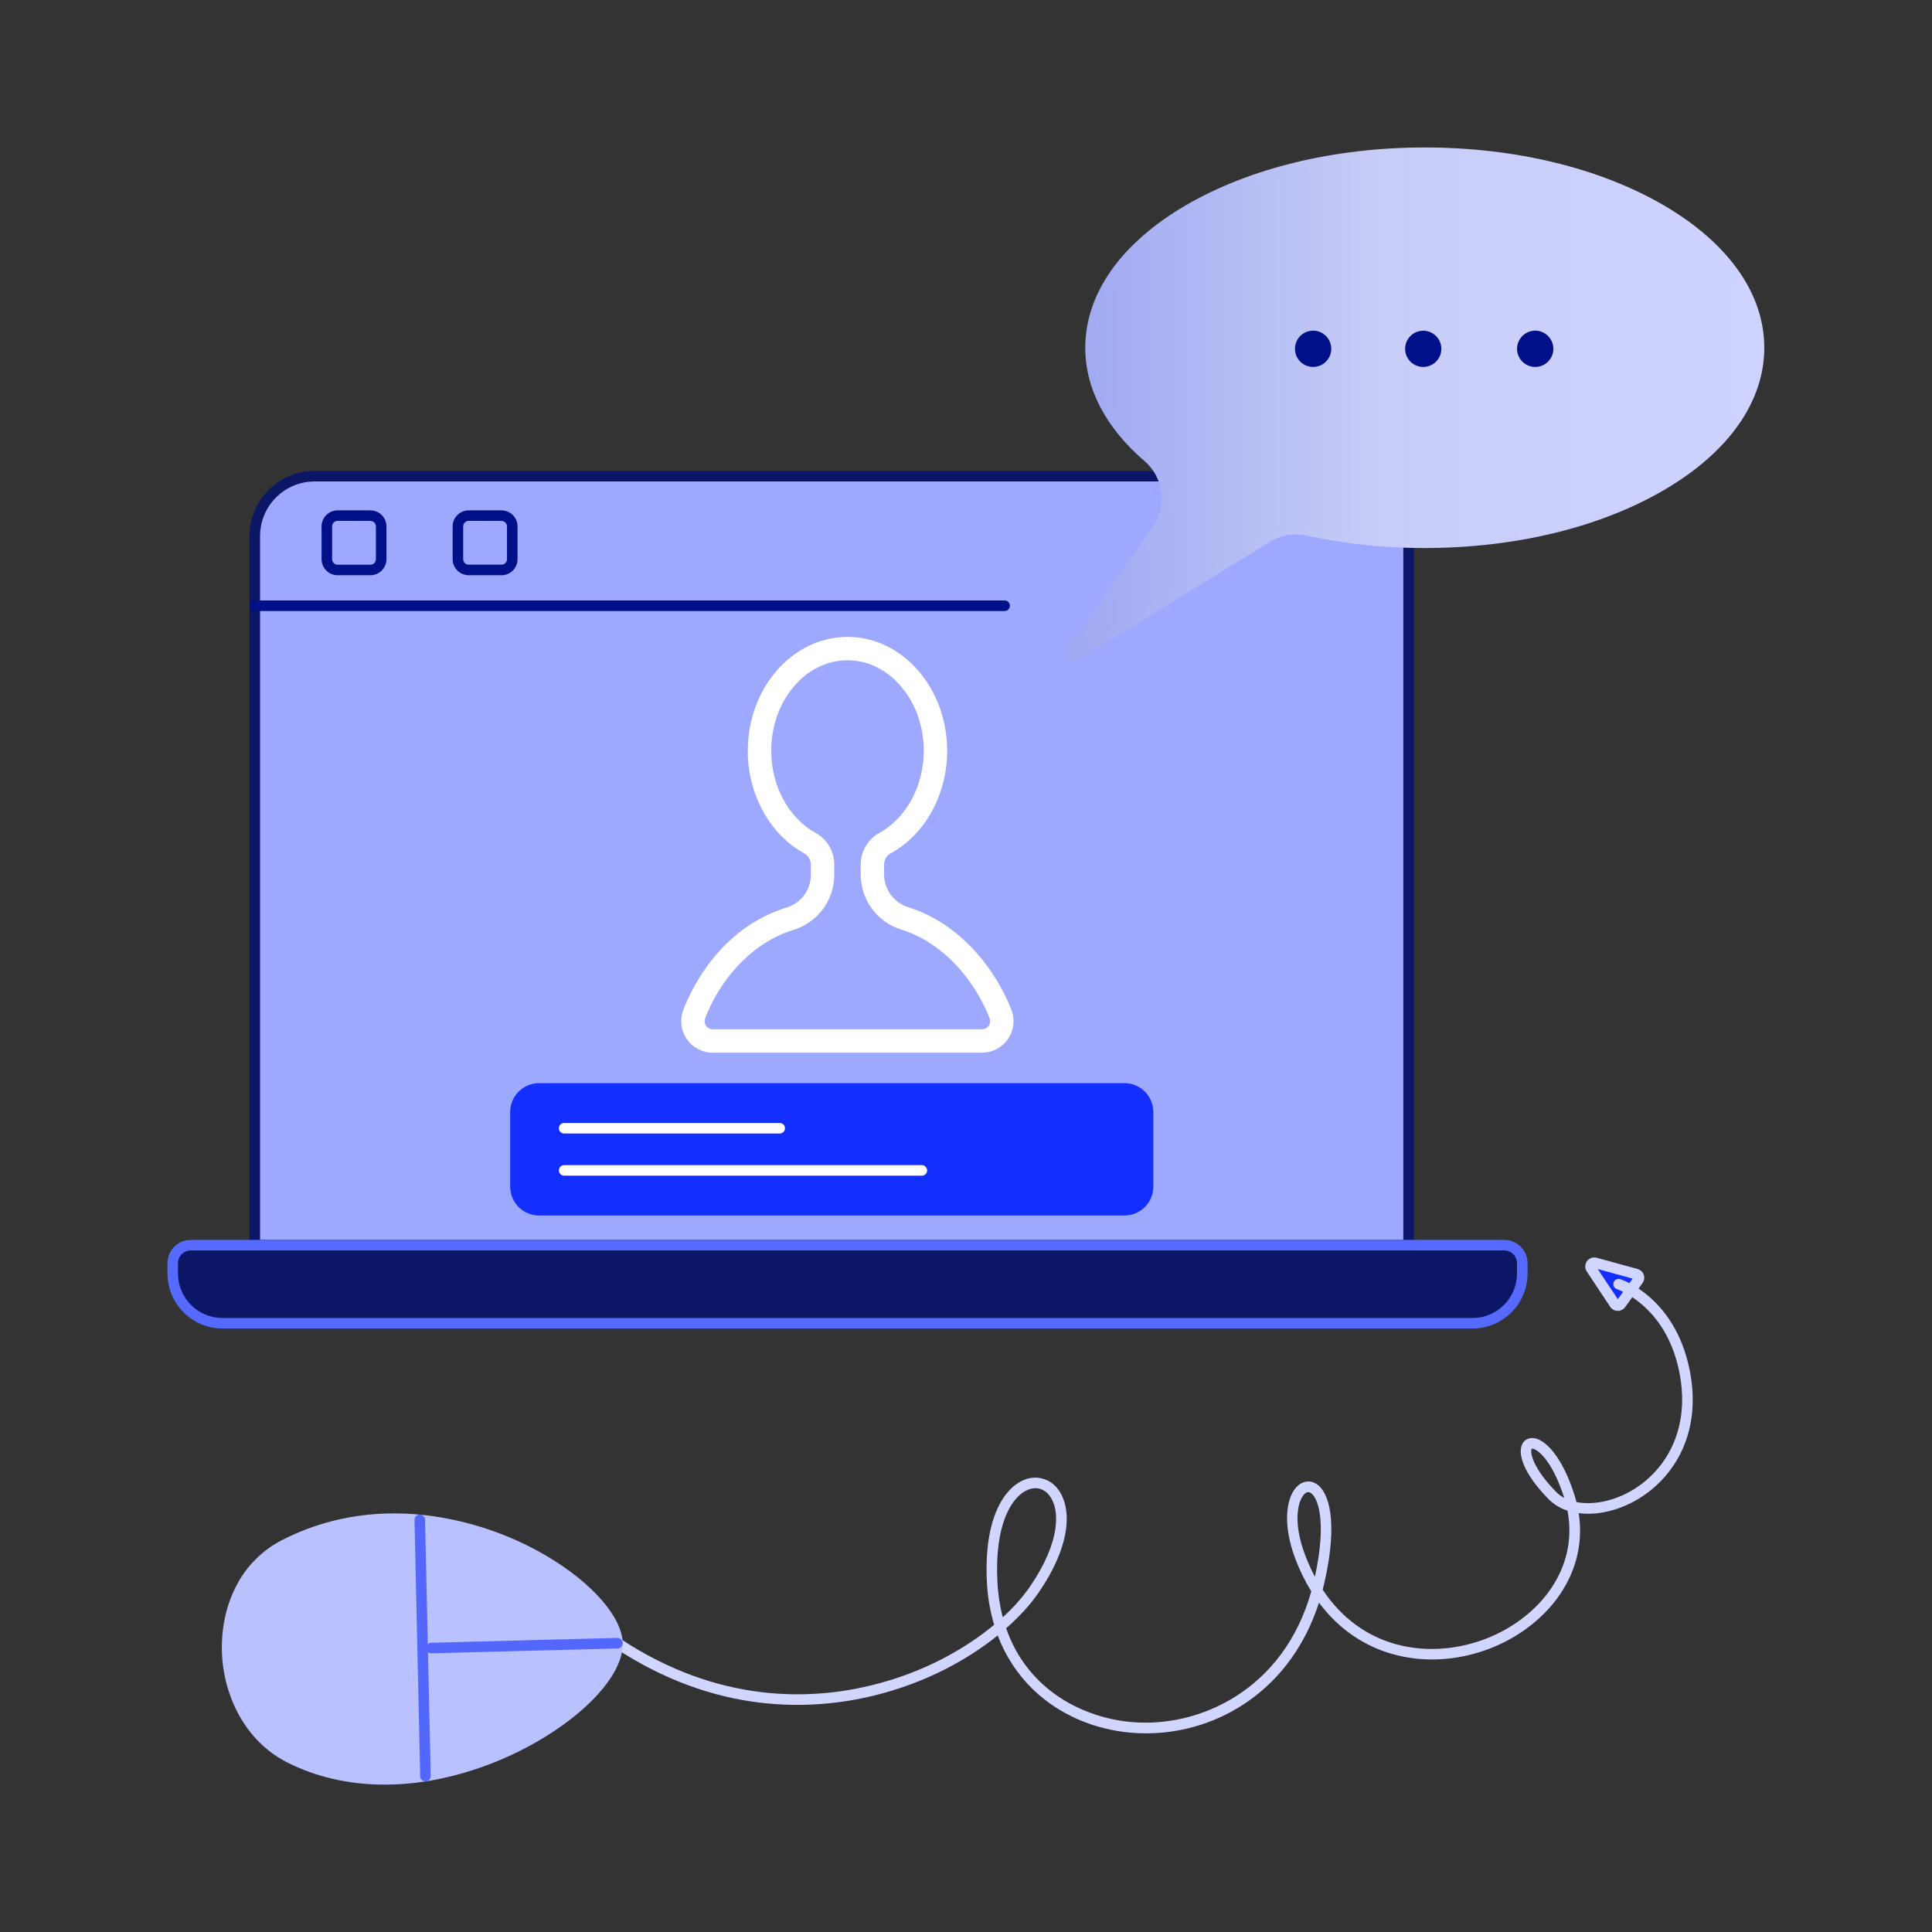 <svg width="279" height="279" viewBox="0 0 279 279" fill="none" xmlns="http://www.w3.org/2000/svg">
<rect x="0" y="0" width="279" height="279" fill="#333333" stroke="none"/>
<path d="M45.43 68.768H194.779C197.067 68.768 199.262 69.677 200.88 71.295C202.498 72.913 203.407 75.107 203.407 77.396V179.809H36.794V77.402C36.793 76.268 37.016 75.145 37.45 74.097C37.883 73.048 38.52 72.096 39.322 71.294C40.124 70.492 41.076 69.856 42.124 69.423C43.173 68.989 44.296 68.766 45.43 68.768Z" fill="#9DA8FF"/>
<path d="M203.412 180.573H36.792C36.692 180.573 36.593 180.553 36.501 180.515C36.408 180.477 36.324 180.42 36.253 180.349C36.182 180.279 36.127 180.195 36.088 180.102C36.05 180.01 36.031 179.911 36.031 179.811V77.4C36.033 74.909 37.024 72.52 38.786 70.759C40.547 68.997 42.936 68.007 45.427 68.004H194.776C197.267 68.007 199.655 68.997 201.417 70.759C203.178 72.52 204.169 74.909 204.172 77.4V179.807C204.172 179.908 204.153 180.007 204.116 180.1C204.078 180.192 204.022 180.277 203.951 180.348C203.88 180.419 203.797 180.475 203.704 180.514C203.612 180.552 203.512 180.573 203.412 180.573ZM37.555 179.049H202.651V77.4C202.648 75.313 201.818 73.312 200.342 71.836C198.866 70.36 196.865 69.529 194.778 69.526H45.428C43.341 69.529 41.34 70.36 39.864 71.836C38.388 73.312 37.558 75.313 37.555 77.4V179.049Z" fill="#0C1666"/>
<path d="M205.755 22.055C179.097 22.055 157.485 34.669 157.485 50.223C157.485 56.061 160.53 61.485 165.744 65.981C167.242 67.26 168.21 69.052 168.456 71.007C168.702 72.962 168.21 74.938 167.075 76.548L154.725 93.973C154.664 94.06 154.634 94.166 154.642 94.272C154.649 94.378 154.693 94.478 154.765 94.556C154.839 94.633 154.936 94.683 155.042 94.697C155.147 94.712 155.254 94.689 155.345 94.633L182.986 77.594C184.737 76.519 186.837 76.167 188.843 76.611C194.401 77.806 200.07 78.403 205.755 78.391C232.416 78.391 254.028 65.782 254.028 50.229C254.028 34.677 232.416 22.055 205.755 22.055Z" fill="url(#paint0_linear_650_16566)"/>
<path d="M155.109 95.463C154.884 95.462 154.665 95.399 154.474 95.282C154.283 95.165 154.127 94.997 154.025 94.798C153.923 94.598 153.876 94.375 153.892 94.151C153.908 93.928 153.984 93.713 154.114 93.53L166.456 76.105C167.484 74.65 167.931 72.863 167.707 71.095C167.483 69.327 166.606 67.707 165.247 66.555C159.665 61.745 156.724 56.096 156.724 50.219C156.724 42.415 161.879 35.108 171.239 29.647C180.472 24.262 192.725 21.295 205.752 21.295C218.778 21.295 231.037 24.262 240.263 29.647C249.624 35.108 254.78 42.415 254.78 50.219C254.78 58.023 249.624 65.328 240.263 70.789C231.031 76.176 218.778 79.141 205.752 79.141C200.015 79.155 194.293 78.554 188.685 77.348C186.872 76.944 184.972 77.263 183.39 78.236L155.755 95.277C155.561 95.398 155.337 95.463 155.109 95.463ZM205.756 22.819C179.559 22.819 158.246 35.112 158.246 50.226C158.246 55.639 161.011 60.896 166.242 65.408C167.889 66.807 168.952 68.773 169.22 70.918C169.49 73.062 168.946 75.229 167.697 76.993L156.207 93.216L182.598 76.945C184.515 75.764 186.818 75.378 189.016 75.868C194.52 77.051 200.136 77.64 205.765 77.626C231.962 77.626 253.277 65.335 253.277 50.219C253.277 35.103 231.954 22.819 205.756 22.819Z" fill="url(#paint1_linear_650_16566)"/>
<path d="M229.773 183.203L233.169 188.3C233.217 188.372 233.283 188.433 233.36 188.475C233.437 188.517 233.523 188.54 233.611 188.542C233.698 188.544 233.785 188.524 233.864 188.485C233.943 188.446 234.011 188.389 234.062 188.319L236.573 184.841C236.625 184.771 236.659 184.688 236.672 184.6C236.685 184.513 236.677 184.424 236.648 184.341C236.618 184.257 236.57 184.183 236.505 184.122C236.44 184.062 236.362 184.019 236.277 183.996L230.371 182.373C230.264 182.343 230.15 182.348 230.045 182.384C229.94 182.421 229.849 182.489 229.784 182.58C229.719 182.671 229.682 182.779 229.68 182.889C229.68 183.001 229.711 183.11 229.773 183.203Z" fill="#132FFF"/>
<path d="M233.619 189.3H233.593C233.383 189.296 233.177 189.241 232.992 189.141C232.807 189.039 232.649 188.895 232.533 188.72L229.146 183.616C228.998 183.394 228.922 183.133 228.928 182.868C228.932 182.602 229.019 182.344 229.174 182.129C229.329 181.913 229.548 181.75 229.798 181.662C230.049 181.573 230.321 181.564 230.577 181.635L236.483 183.257C236.687 183.313 236.875 183.417 237.03 183.561C237.185 183.705 237.302 183.885 237.373 184.085C237.443 184.284 237.463 184.498 237.432 184.708C237.402 184.918 237.32 185.116 237.195 185.287L234.685 188.762C234.562 188.93 234.402 189.066 234.217 189.16C234.031 189.253 233.827 189.302 233.619 189.3ZM230.728 183.26L233.626 187.614L235.77 184.646L230.728 183.26Z" fill="#D0D6FF"/>
<path d="M141.813 152.025H102.932C102.195 152.025 101.47 151.847 100.818 151.506C100.166 151.163 99.606 150.669 99.187 150.063C98.767 149.458 98.501 148.76 98.41 148.029C98.32 147.298 98.408 146.557 98.667 145.867C99.683 143.161 103.77 134.089 113.599 131.049C114.61 130.743 115.496 130.119 116.125 129.27C116.755 128.422 117.093 127.393 117.092 126.336V124.841C117.088 124.509 116.996 124.183 116.825 123.899C116.654 123.615 116.41 123.381 116.117 123.223C113.7 121.889 111.662 119.813 110.22 117.217C108.744 114.521 107.975 111.494 107.987 108.421C107.987 99.351 114.448 91.975 122.386 91.975C130.323 91.975 136.777 99.344 136.777 108.413C136.79 111.488 136.022 114.514 134.546 117.211C133.105 119.806 131.066 121.881 128.648 123.217C128.356 123.374 128.112 123.607 127.94 123.892C127.769 124.177 127.676 124.501 127.673 124.834V126.299C127.678 127.361 128.024 128.392 128.659 129.242C129.296 130.093 130.187 130.717 131.203 131.024C138.857 133.428 143.891 140.242 146.055 145.819C146.322 146.509 146.417 147.254 146.331 147.988C146.247 148.724 145.983 149.427 145.565 150.038C145.147 150.648 144.586 151.148 143.931 151.493C143.276 151.839 142.547 152.019 141.807 152.019L141.813 152.025ZM122.386 95.351C116.312 95.351 111.371 101.21 111.371 108.413C111.371 113.47 113.876 118.12 117.753 120.256C118.575 120.707 119.26 121.369 119.739 122.173C120.218 122.979 120.472 123.898 120.475 124.834V126.33C120.48 128.111 119.911 129.845 118.853 131.277C117.793 132.709 116.303 133.762 114.599 134.28C107.957 136.334 103.649 142.232 101.835 147.056C101.768 147.234 101.745 147.425 101.769 147.613C101.792 147.8 101.861 147.98 101.968 148.136C102.076 148.292 102.22 148.419 102.388 148.506C102.556 148.595 102.742 148.64 102.932 148.64H141.813C142.004 148.64 142.192 148.595 142.36 148.505C142.529 148.417 142.673 148.289 142.781 148.132C142.888 147.974 142.956 147.794 142.978 147.605C143 147.415 142.976 147.224 142.907 147.046C141.03 142.203 136.705 136.3 130.195 134.257C128.49 133.736 126.998 132.683 125.936 131.252C124.874 129.821 124.3 128.087 124.296 126.305V124.841C124.299 123.903 124.554 122.984 125.032 122.179C125.511 121.374 126.198 120.711 127.019 120.261C130.897 118.12 133.401 113.47 133.401 108.419C133.394 101.21 128.46 95.351 122.386 95.351Z" fill="white"/>
<path d="M205.523 52.228C206.55 52.228 207.384 51.395 207.384 50.367C207.384 49.339 206.55 48.506 205.523 48.506C204.495 48.506 203.662 49.339 203.662 50.367C203.662 51.395 204.495 52.228 205.523 52.228Z" fill="#001089"/>
<path d="M205.529 52.989C204.885 52.989 204.263 52.751 203.783 52.321C203.304 51.891 202.999 51.299 202.929 50.659C202.859 50.019 203.027 49.375 203.402 48.851C203.777 48.327 204.332 47.96 204.961 47.82C205.59 47.68 206.248 47.777 206.81 48.093C207.371 48.408 207.796 48.92 208.005 49.529C208.212 50.139 208.188 50.804 207.936 51.397C207.684 51.99 207.222 52.468 206.639 52.742C206.291 52.904 205.912 52.988 205.529 52.989ZM205.529 49.267C205.364 49.267 205.202 49.305 205.054 49.376C204.906 49.448 204.776 49.552 204.673 49.68C204.57 49.809 204.498 49.959 204.46 50.119C204.423 50.279 204.423 50.446 204.459 50.606C204.495 50.767 204.567 50.917 204.668 51.047C204.77 51.176 204.899 51.281 205.047 51.353C205.194 51.426 205.356 51.464 205.521 51.466C205.685 51.468 205.848 51.432 205.997 51.363C206.261 51.239 206.466 51.015 206.565 50.741C206.664 50.466 206.651 50.164 206.527 49.9C206.438 49.709 206.295 49.548 206.117 49.436C205.939 49.324 205.733 49.265 205.522 49.267H205.529ZM189.626 52.227C190.654 52.227 191.487 51.394 191.487 50.367C191.487 49.339 190.654 48.506 189.626 48.506C188.598 48.506 187.765 49.339 187.765 50.367C187.765 51.394 188.598 52.227 189.626 52.227Z" fill="#001089"/>
<path d="M189.631 52.992C189.161 52.994 188.7 52.868 188.295 52.63C187.89 52.391 187.556 52.048 187.329 51.636C187.102 51.225 186.99 50.76 187.005 50.29C187.019 49.82 187.159 49.363 187.411 48.966C187.663 48.569 188.017 48.247 188.435 48.034C188.854 47.821 189.322 47.724 189.792 47.753C190.261 47.783 190.714 47.938 191.101 48.203C191.49 48.468 191.801 48.831 192 49.257C192.188 49.656 192.271 50.096 192.243 50.536C192.216 50.977 192.078 51.403 191.842 51.775C191.605 52.148 191.279 52.455 190.893 52.667C190.506 52.88 190.073 52.992 189.631 52.992ZM189.631 49.271C189.47 49.271 189.312 49.307 189.166 49.376C188.921 49.491 188.728 49.692 188.623 49.942C188.518 50.191 188.509 50.47 188.596 50.726C188.684 50.981 188.864 51.196 189.1 51.327C189.335 51.459 189.612 51.499 189.876 51.44C190.14 51.38 190.372 51.225 190.529 51.005C190.686 50.785 190.755 50.514 190.726 50.245C190.695 49.977 190.567 49.729 190.365 49.549C190.163 49.369 189.902 49.27 189.631 49.271ZM221.694 52.231C222.721 52.231 223.555 51.398 223.555 50.37C223.555 49.343 222.721 48.509 221.694 48.509C220.666 48.509 219.833 49.343 219.833 50.37C219.833 51.398 220.666 52.231 221.694 52.231Z" fill="#001089"/>
<path d="M221.704 52.992C221.233 52.994 220.772 52.868 220.367 52.63C219.962 52.391 219.629 52.048 219.402 51.636C219.175 51.225 219.062 50.76 219.076 50.29C219.091 49.82 219.232 49.363 219.483 48.966C219.735 48.569 220.088 48.247 220.508 48.034C220.926 47.821 221.395 47.724 221.864 47.753C222.332 47.783 222.785 47.938 223.174 48.203C223.562 48.468 223.872 48.831 224.072 49.257C224.259 49.656 224.343 50.096 224.316 50.536C224.288 50.977 224.15 51.403 223.913 51.775C223.677 52.148 223.351 52.455 222.965 52.667C222.579 52.88 222.144 52.992 221.704 52.992ZM221.704 49.271C221.543 49.271 221.384 49.306 221.239 49.376C220.994 49.491 220.801 49.692 220.696 49.941C220.591 50.19 220.582 50.468 220.669 50.724C220.758 50.979 220.936 51.193 221.172 51.324C221.408 51.456 221.684 51.496 221.947 51.436C222.21 51.377 222.443 51.222 222.599 51.002C222.755 50.782 222.826 50.513 222.795 50.244C222.766 49.976 222.637 49.728 222.436 49.549C222.234 49.369 221.973 49.27 221.704 49.271Z" fill="#001089"/>
<path d="M162.372 157.178H77.838C75.954 157.178 74.427 158.705 74.427 160.589V171.362C74.427 173.245 75.954 174.772 77.838 174.772H162.372C164.255 174.772 165.782 173.245 165.782 171.362V160.589C165.782 158.705 164.255 157.178 162.372 157.178Z" fill="#132FFF"/>
<path d="M162.371 175.533H77.837C76.733 175.529 75.674 175.089 74.894 174.307C74.113 173.525 73.675 172.466 73.674 171.361V160.588C73.675 159.481 74.115 158.421 74.897 157.639C75.679 156.857 76.74 156.417 77.846 156.416H162.371C162.92 156.415 163.463 156.523 163.97 156.732C164.477 156.941 164.938 157.248 165.326 157.636C165.714 158.023 166.022 158.483 166.233 158.99C166.443 159.496 166.552 160.039 166.552 160.588V171.361C166.552 171.91 166.443 172.452 166.233 172.959C166.022 173.466 165.714 173.925 165.326 174.313C164.938 174.701 164.477 175.008 163.97 175.217C163.463 175.426 162.92 175.533 162.371 175.533ZM77.837 157.938C77.136 157.941 76.465 158.222 75.97 158.719C75.476 159.214 75.197 159.887 75.196 160.588V171.361C75.197 172.063 75.476 172.737 75.973 173.234C76.47 173.731 77.143 174.01 77.846 174.011H162.371C162.72 174.011 163.065 173.944 163.388 173.811C163.709 173.678 164.002 173.482 164.25 173.237C164.496 172.99 164.692 172.698 164.826 172.377C164.96 172.055 165.029 171.71 165.029 171.361V160.588C165.028 159.886 164.749 159.213 164.252 158.716C163.755 158.218 163.082 157.939 162.38 157.938H77.837Z" fill="#132FFF"/>
<path d="M112.599 163.69H81.47C81.268 163.69 81.074 163.61 80.931 163.467C80.789 163.325 80.709 163.131 80.709 162.929C80.709 162.727 80.789 162.533 80.931 162.39C81.074 162.248 81.268 162.168 81.47 162.168H112.599C112.8 162.168 112.994 162.248 113.136 162.39C113.279 162.533 113.359 162.727 113.359 162.929C113.359 163.131 113.279 163.325 113.136 163.467C112.994 163.61 112.8 163.69 112.599 163.69ZM133.125 169.781H81.47C81.268 169.781 81.074 169.7 80.931 169.558C80.789 169.415 80.709 169.221 80.709 169.019C80.709 168.817 80.789 168.624 80.931 168.481C81.074 168.339 81.268 168.258 81.47 168.258H133.125C133.327 168.258 133.52 168.339 133.663 168.481C133.805 168.624 133.885 168.817 133.885 169.019C133.885 169.221 133.805 169.415 133.663 169.558C133.52 169.7 133.327 169.781 133.125 169.781Z" fill="white"/>
<path d="M165.518 250.311C164.777 250.311 164.034 250.278 163.288 250.214C157.874 249.742 152.882 247.538 149.214 244.004C146.941 241.807 145.186 239.131 144.078 236.171C139.761 239.656 133.713 243.024 126.201 244.859C117.203 247.059 103.402 247.641 88.746 237.923C88.578 237.812 88.461 237.637 88.421 237.439C88.381 237.241 88.422 237.034 88.534 236.866C88.647 236.698 88.821 236.581 89.019 236.541C89.218 236.501 89.423 236.542 89.592 236.655C103.789 246.064 117.142 245.505 125.844 243.378C133.388 241.534 139.389 238.111 143.564 234.635C142.97 232.636 142.62 230.574 142.52 228.492C142.039 219.25 145.038 214.775 148.004 213.669C148.835 213.341 149.75 213.296 150.608 213.541C151.467 213.785 152.221 214.306 152.754 215.022C154.692 217.507 154.964 222.77 149.922 230.079C148.844 231.64 147.293 233.386 145.298 235.137C148.396 244.113 156.474 248.079 163.426 248.684C173.295 249.545 185.384 243.97 189.365 229.808C188.446 228.318 187.674 226.743 187.059 225.105C185.029 219.737 185.86 215.838 187.498 214.485C188.281 213.839 189.243 213.758 190.074 214.271C191.962 215.439 193.261 219.818 191.241 228.614C191.167 228.933 191.09 229.25 191.008 229.563C196.658 238.126 206.12 239.613 213.917 236.893C221.652 234.187 228.057 227.026 226.362 218.151C225.336 217.826 224.402 217.261 223.64 216.501C219.894 212.682 219.2 209.918 219.799 208.603C219.93 208.302 220.152 208.049 220.436 207.881C220.718 207.713 221.048 207.639 221.375 207.668C223.083 207.768 225.582 210.302 227.315 215.736C227.44 216.13 227.553 216.521 227.653 216.91C229.853 217.348 232.617 216.881 235.19 215.504C239.955 212.953 244.367 206.994 242.464 197.923C241.639 193.994 239.881 190.818 237.241 188.496C235.266 186.756 233.507 186.166 233.49 186.159C233.302 186.093 233.149 185.957 233.06 185.778C232.972 185.601 232.957 185.395 233.018 185.206C233.079 185.017 233.212 184.86 233.388 184.767C233.563 184.675 233.768 184.655 233.959 184.711C234.278 184.814 241.8 187.35 243.955 197.611C246.034 207.506 241.163 214.035 235.913 216.848C233.229 218.284 230.395 218.833 227.982 218.514C229.431 227.929 222.625 235.472 214.429 238.332C209.241 240.139 203.77 240.079 199.044 238.162C195.646 236.783 192.754 234.499 190.475 231.432C188.539 237.433 185.048 242.317 180.267 245.665C175.943 248.69 170.794 250.312 165.518 250.311ZM149.524 214.915C149.185 214.918 148.849 214.981 148.533 215.103C146.182 215.98 143.596 219.993 144.034 228.421C144.117 230.153 144.376 231.873 144.809 233.552C146.249 232.259 147.542 230.81 148.663 229.232C153.244 222.588 153.08 217.936 151.55 215.97C151.007 215.27 150.301 214.915 149.524 214.915ZM188.934 215.477C188.758 215.486 188.59 215.557 188.461 215.677C187.472 216.494 186.6 219.634 188.479 224.581C188.882 225.647 189.35 226.687 189.884 227.695C191.66 219.534 190.276 216.205 189.268 215.584C189.17 215.515 189.054 215.476 188.934 215.472V215.477ZM221.257 209.204C221.238 209.2 221.22 209.2 221.202 209.204C221.144 209.302 221.116 209.414 221.125 209.528C221.084 210.524 222.001 212.672 224.721 215.448C225.065 215.795 225.459 216.087 225.89 216.315L225.859 216.214C224.471 211.86 222.688 209.761 221.583 209.278C221.48 209.231 221.369 209.204 221.257 209.199V209.204Z" fill="#D0D6FF"/>
<path d="M89.165 237.292C89.392 246.614 62.026 264.128 41.781 253.816C30.312 247.973 29.579 228.97 41.031 223.098C63.159 211.753 88.957 228.711 89.165 237.292Z" fill="#B9C1FF"/>
<path d="M55.551 257.718C50.435 257.718 45.634 256.628 41.435 254.49C38.493 252.991 36.062 250.569 34.406 247.483C32.842 244.528 32.028 241.234 32.037 237.891C32.037 234.677 32.765 231.585 34.156 228.946C35.606 226.149 37.887 223.87 40.686 222.423C46.976 219.197 53.925 217.977 61.339 218.796C67.596 219.526 73.63 221.558 79.053 224.763C85.568 228.635 89.837 233.546 89.928 237.282C90.024 241.22 85.868 246.326 79.067 250.604C73.675 253.996 67.355 256.364 61.261 257.285C59.371 257.572 57.463 257.716 55.551 257.718ZM56.938 220.095C51.794 220.095 46.475 221.159 41.374 223.771C36.468 226.285 33.55 231.563 33.558 237.889C33.558 244.605 36.847 250.447 42.12 253.133C54.382 259.379 69.246 254.974 78.248 249.305C84.401 245.431 88.48 240.609 88.398 237.307C88.322 234.14 84.25 229.621 78.268 226.065C72.621 222.71 64.995 220.1 56.938 220.1V220.095Z" fill="#B9C1FF"/>
<path d="M61.439 257.246C61.241 257.246 61.05 257.168 60.908 257.029C60.766 256.89 60.684 256.7 60.68 256.501L59.859 219.503C59.855 219.301 59.931 219.105 60.07 218.959C60.21 218.814 60.402 218.729 60.604 218.725C60.806 218.72 61.001 218.796 61.147 218.936C61.293 219.075 61.377 219.267 61.382 219.469L62.201 256.468C62.203 256.568 62.186 256.668 62.15 256.761C62.114 256.854 62.059 256.939 61.99 257.012C61.921 257.084 61.838 257.142 61.747 257.182C61.655 257.222 61.556 257.244 61.456 257.246H61.439Z" fill="#5367FC"/>
<path d="M62.293 238.754C62.091 238.757 61.896 238.679 61.752 238.538C61.607 238.397 61.525 238.205 61.522 238.003C61.52 237.801 61.597 237.606 61.738 237.462C61.879 237.317 62.072 237.235 62.274 237.232L89.144 236.532C89.346 236.526 89.542 236.601 89.689 236.74C89.835 236.879 89.921 237.071 89.926 237.273C89.931 237.475 89.856 237.67 89.717 237.817C89.578 237.964 89.387 238.049 89.185 238.054L62.313 238.753L62.293 238.754Z" fill="#5367FC"/>
<path d="M27.54 179.809H217.229C217.919 179.809 218.581 180.082 219.069 180.57C219.557 181.059 219.831 181.72 219.831 182.41V183.899C219.831 185.805 219.074 187.634 217.726 188.982C216.377 190.33 214.549 191.088 212.642 191.088H32.132C30.225 191.088 28.397 190.33 27.049 188.982C25.701 187.634 24.943 185.805 24.943 183.899V182.41C24.943 181.72 25.217 181.059 25.705 180.57C26.193 180.082 26.855 179.809 27.545 179.809H27.54Z" fill="#0C1666"/>
<path d="M212.645 191.85H32.133C30.024 191.85 28.002 191.013 26.511 189.522C25.02 188.03 24.182 186.008 24.182 183.899V182.41C24.184 181.52 24.539 180.666 25.169 180.038C25.799 179.408 26.653 179.054 27.544 179.053H217.232C218.124 179.054 218.978 179.409 219.608 180.039C220.239 180.669 220.593 181.524 220.594 182.416V183.905C220.592 186.012 219.754 188.033 218.264 189.523C216.773 191.013 214.752 191.85 212.645 191.85ZM27.544 180.575C27.055 180.575 26.587 180.77 26.242 181.115C25.897 181.46 25.703 181.927 25.703 182.416V183.905C25.703 185.609 26.38 187.244 27.586 188.45C28.791 189.656 30.427 190.333 32.132 190.333H212.643C213.487 190.333 214.323 190.167 215.103 189.844C215.883 189.521 216.591 189.047 217.189 188.45C217.786 187.853 218.259 187.145 218.582 186.364C218.905 185.584 219.071 184.748 219.071 183.905V182.416C219.071 181.927 218.877 181.46 218.532 181.115C218.187 180.77 217.72 180.576 217.232 180.575H27.544Z" fill="#566AFF"/>
<path d="M145.08 88.235H36.792C36.59 88.235 36.397 88.155 36.254 88.012C36.111 87.869 36.031 87.676 36.031 87.474C36.031 87.272 36.111 87.078 36.254 86.936C36.397 86.793 36.59 86.713 36.792 86.713H145.08C145.282 86.713 145.475 86.793 145.619 86.936C145.761 87.078 145.841 87.272 145.841 87.474C145.841 87.676 145.761 87.869 145.619 88.012C145.475 88.155 145.282 88.235 145.08 88.235ZM72.421 83.069H67.684C67.07 83.068 66.482 82.825 66.048 82.392C65.613 81.959 65.368 81.371 65.366 80.758V76.021C65.367 75.406 65.611 74.817 66.046 74.383C66.48 73.948 67.069 73.704 67.684 73.703H72.421C73.035 73.704 73.624 73.948 74.059 74.382C74.494 74.817 74.738 75.406 74.738 76.021V80.758C74.736 81.371 74.491 81.959 74.057 82.392C73.622 82.825 73.034 83.068 72.421 83.069ZM67.684 75.219C67.473 75.219 67.271 75.303 67.122 75.452C66.973 75.601 66.889 75.803 66.889 76.014V80.751C66.889 80.962 66.972 81.164 67.121 81.313C67.271 81.462 67.473 81.546 67.684 81.546H72.421C72.632 81.546 72.834 81.462 72.983 81.313C73.132 81.164 73.216 80.962 73.216 80.751V76.021C73.215 75.81 73.131 75.608 72.983 75.459C72.833 75.31 72.631 75.226 72.421 75.226L67.684 75.219ZM53.495 83.069H48.758C48.144 83.07 47.554 82.827 47.119 82.394C46.683 81.96 46.437 81.372 46.435 80.758V76.021C46.436 75.406 46.681 74.817 47.115 74.383C47.55 73.948 48.138 73.704 48.753 73.703H53.49C54.104 73.704 54.694 73.948 55.128 74.382C55.563 74.817 55.807 75.406 55.807 76.021V80.758C55.805 81.37 55.561 81.957 55.128 82.39C54.694 82.823 54.107 83.067 53.495 83.069ZM48.758 75.219C48.653 75.219 48.548 75.239 48.451 75.279C48.353 75.319 48.265 75.378 48.191 75.453C48.116 75.528 48.057 75.616 48.017 75.714C47.977 75.811 47.957 75.915 47.958 76.021V80.758C47.958 80.969 48.041 81.171 48.191 81.32C48.34 81.469 48.542 81.553 48.753 81.553H53.49C53.701 81.553 53.903 81.469 54.052 81.32C54.201 81.171 54.285 80.969 54.285 80.758V76.021C54.285 75.81 54.2 75.608 54.052 75.459C53.903 75.31 53.701 75.226 53.49 75.226L48.758 75.219Z" fill="#001089"/>
<defs>
<linearGradient id="paint0_linear_650_16566" x1="154.645" y1="58.382" x2="254.028" y2="58.382" gradientUnits="userSpaceOnUse">
<stop stop-color="#9EA8F2"/>
<stop offset="0.45" stop-color="#C7CDF6"/>
<stop offset="1" stop-color="#CED4FF"/>
</linearGradient>
<linearGradient id="paint1_linear_650_16566" x1="153.886" y1="58.38" x2="254.791" y2="58.38" gradientUnits="userSpaceOnUse">
<stop stop-color="#9EA8F2"/>
<stop offset="0.45" stop-color="#C7CDF6"/>
<stop offset="1" stop-color="#CED4FF"/>
</linearGradient>
</defs>
</svg>

